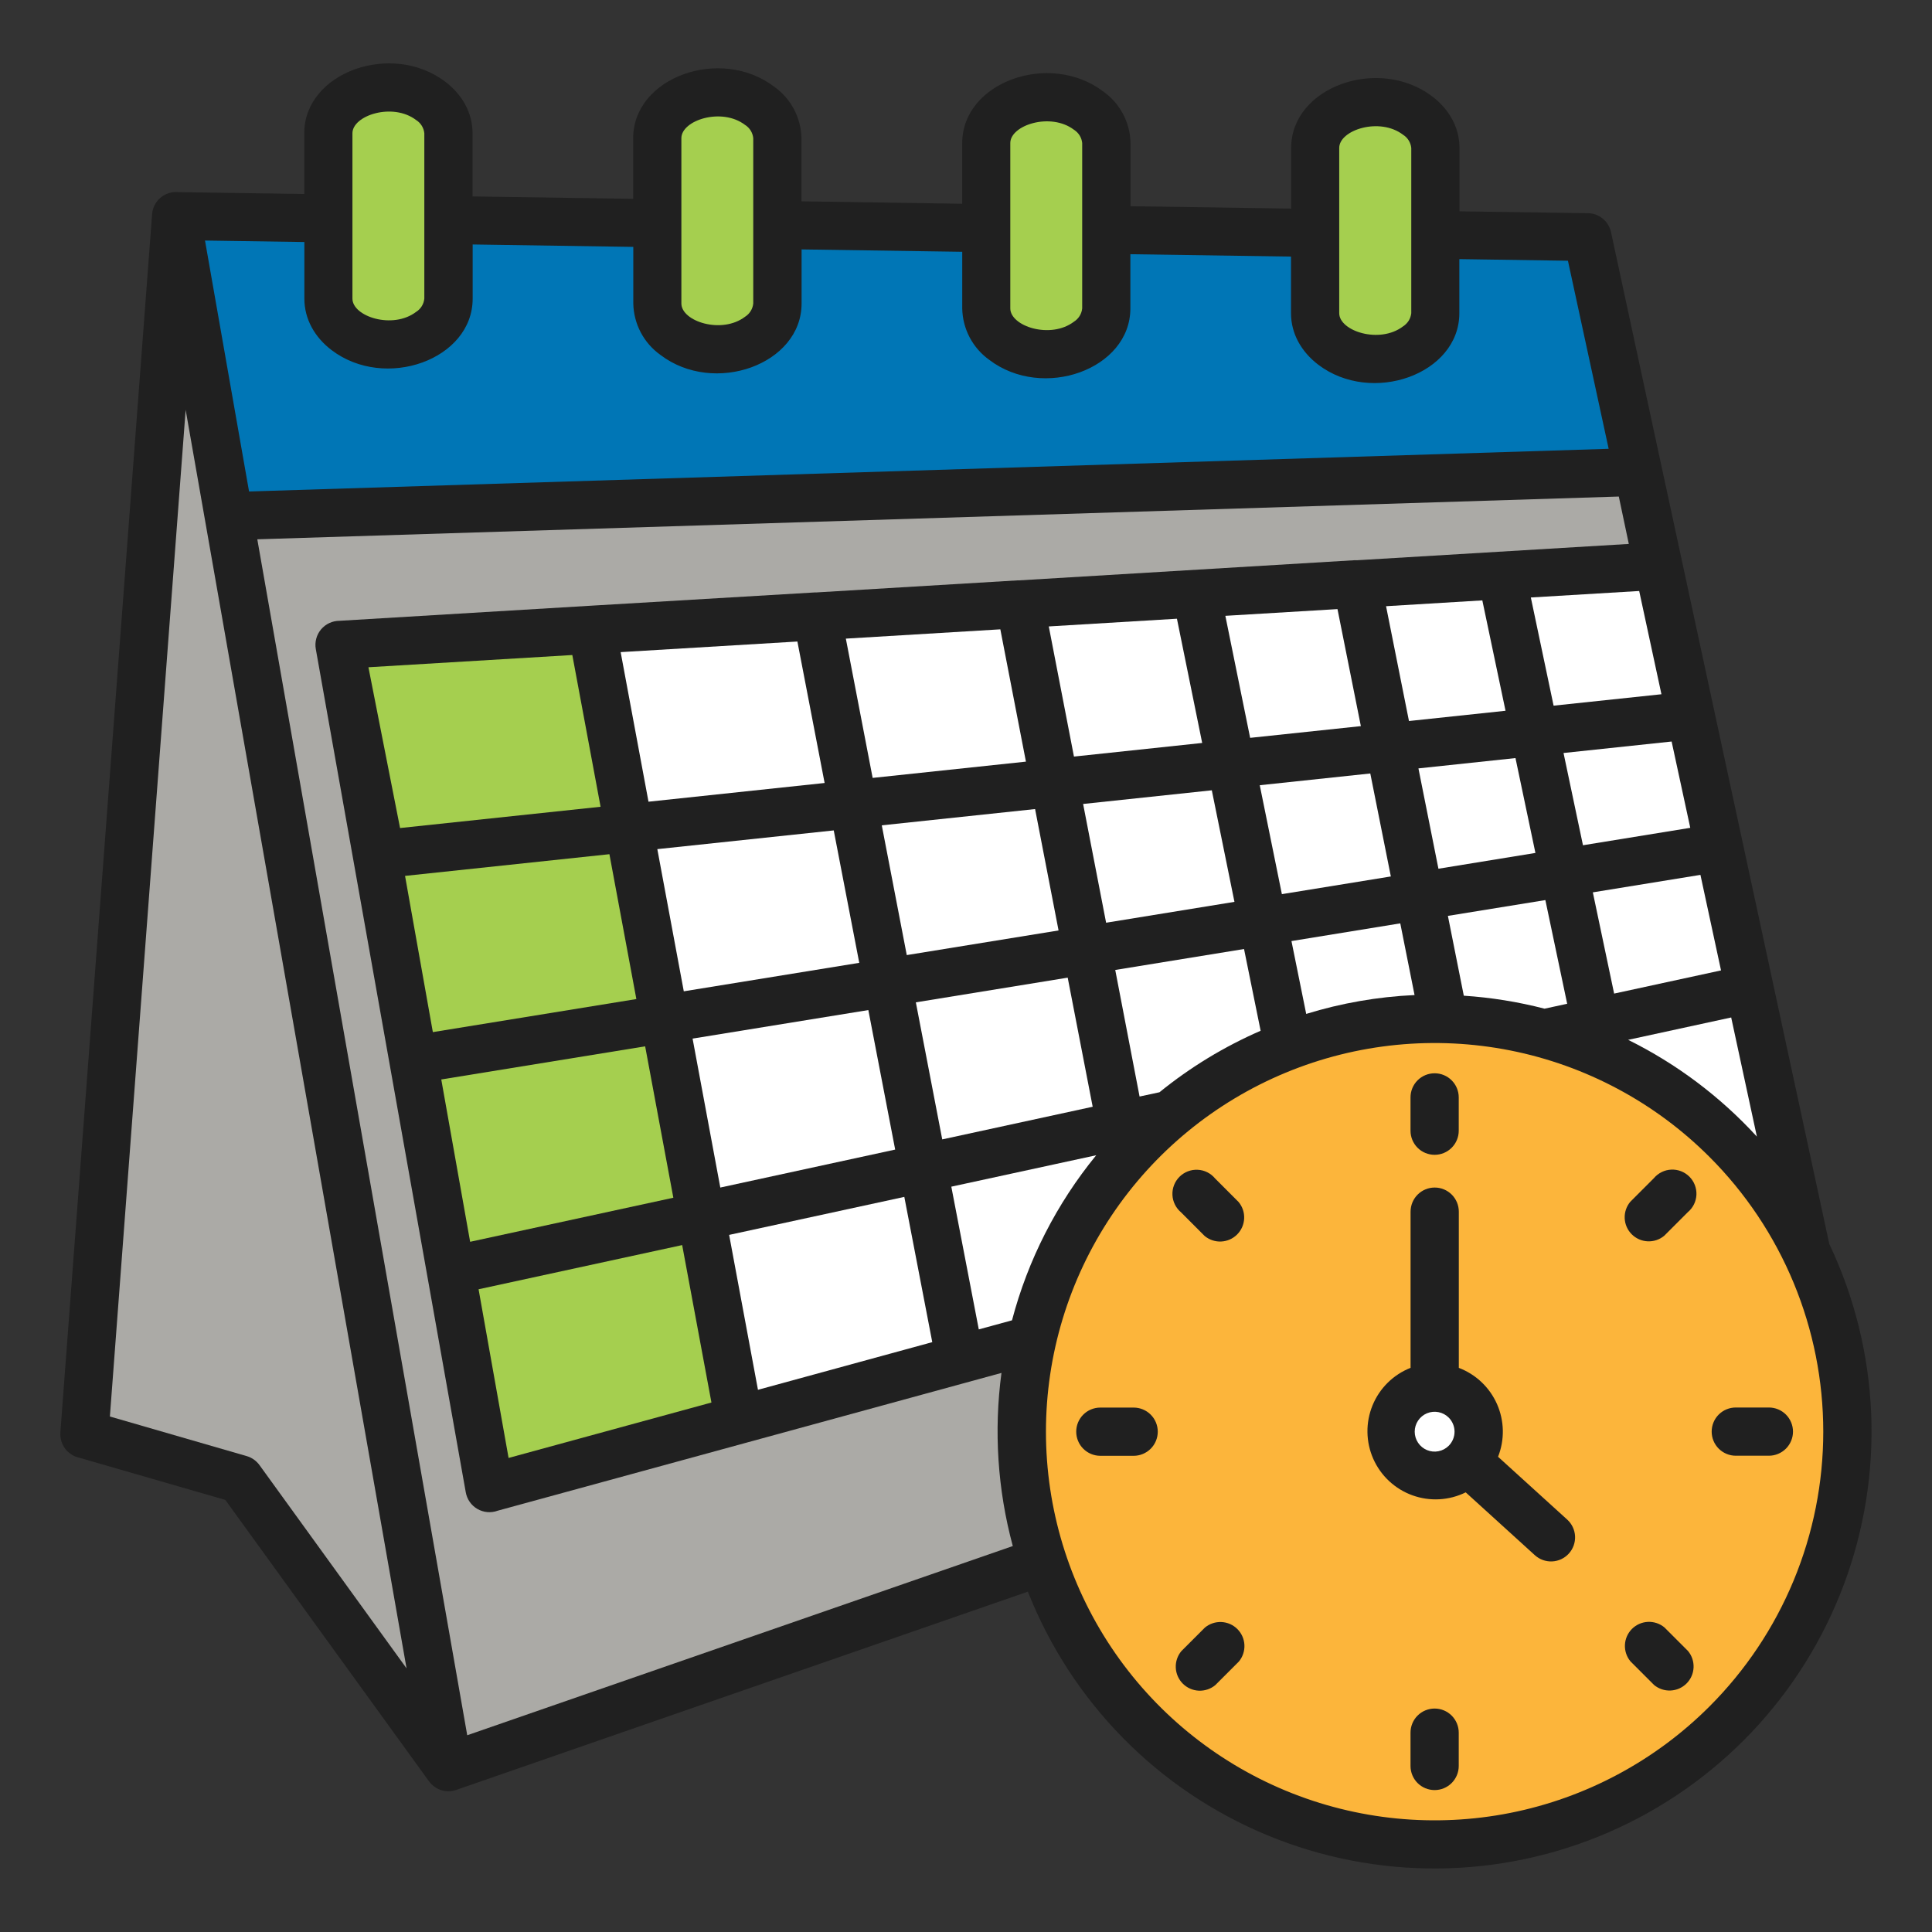 <svg width="100" height="100" viewBox="0 0 100 100" fill="none" xmlns="http://www.w3.org/2000/svg">
<rect x="0" y="0" width="100" height="100" fill="#333333" stroke="none"/>
<g clip-path="url(#clip0_940_62)">
<path fill-rule="evenodd" clip-rule="evenodd" d="M94.682 64.383C95.985 67.125 96.722 70.101 96.851 73.134C96.979 76.167 96.496 79.195 95.43 82.037C94.364 84.879 92.736 87.478 90.645 89.678C88.553 91.878 86.04 93.635 83.255 94.843C80.471 96.052 77.471 96.687 74.436 96.712C71.4 96.737 68.39 96.151 65.586 94.988C62.782 93.825 60.24 92.11 58.113 89.945C55.986 87.779 54.316 85.207 53.203 82.383L23.711 92.612C23.451 92.725 23.16 92.746 22.886 92.672C22.612 92.597 22.372 92.431 22.205 92.201L11.662 77.635L4.102 75.451C3.808 75.387 3.548 75.219 3.368 74.977C3.189 74.736 3.103 74.439 3.125 74.139L7.869 11.133C7.876 10.963 7.917 10.797 7.99 10.644C8.063 10.491 8.167 10.354 8.295 10.243C8.423 10.131 8.573 10.048 8.735 9.996C8.897 9.945 9.068 9.928 9.236 9.945L15.748 10.041V6.897C15.748 3.738 20.281 2.123 23.055 4.235C23.922 4.897 24.459 5.836 24.459 6.897V10.168L32.773 10.291V7.151C32.772 3.992 37.305 2.375 40.078 4.492C40.504 4.795 40.853 5.194 41.097 5.656C41.341 6.119 41.473 6.632 41.483 7.154V10.42L49.805 10.547V7.402C49.805 4.244 54.338 2.627 57.111 4.74C57.537 5.043 57.886 5.442 58.13 5.904C58.374 6.367 58.506 6.88 58.516 7.402V10.674L66.83 10.797V7.656C66.83 4.496 71.363 2.881 74.137 4.994C75.004 5.654 75.543 6.594 75.543 7.656V10.938L82.184 11.035C82.465 11.038 82.737 11.136 82.955 11.314C83.173 11.491 83.325 11.737 83.385 12.012L94.682 64.383Z" fill="#202020"/>
<path fill-rule="evenodd" clip-rule="evenodd" d="M21.043 86.353L9.609 21.213L5.688 73.318L12.768 75.367C13.034 75.444 13.267 75.608 13.43 75.832L21.043 86.353Z" fill="#ABAAA6"/>
<path fill-rule="evenodd" clip-rule="evenodd" d="M21.541 6.215C20.328 5.289 18.242 5.973 18.242 6.897V15.457C18.242 16.383 20.328 17.067 21.541 16.141C21.659 16.066 21.758 15.966 21.831 15.848C21.904 15.729 21.949 15.596 21.963 15.457V6.897C21.949 6.758 21.903 6.625 21.83 6.507C21.757 6.389 21.658 6.289 21.541 6.215Z" fill="#A5CF4F"/>
<path fill-rule="evenodd" clip-rule="evenodd" d="M38.566 6.467C37.353 5.541 35.268 6.225 35.268 7.15V15.709C35.268 16.633 37.353 17.316 38.566 16.393C38.684 16.318 38.783 16.218 38.856 16.099C38.929 15.981 38.974 15.848 38.988 15.709V7.15C38.974 7.012 38.929 6.878 38.856 6.76C38.783 6.642 38.684 6.541 38.566 6.467Z" fill="#A5CF4F"/>
<path fill-rule="evenodd" clip-rule="evenodd" d="M55.592 6.719C54.379 5.795 52.293 6.479 52.293 7.403V15.963C52.293 16.889 54.379 17.573 55.592 16.647C55.709 16.572 55.808 16.472 55.882 16.354C55.955 16.235 56 16.102 56.014 15.963V7.403C56 7.264 55.955 7.131 55.882 7.012C55.808 6.894 55.709 6.793 55.592 6.719Z" fill="#A5CF4F"/>
<path fill-rule="evenodd" clip-rule="evenodd" d="M72.619 6.973C71.404 6.047 69.318 6.731 69.318 7.656V16.211C69.318 17.135 71.404 17.818 72.619 16.895C72.737 16.82 72.837 16.72 72.912 16.602C72.986 16.483 73.032 16.35 73.047 16.211V7.656C73.032 7.517 72.986 7.384 72.912 7.265C72.838 7.147 72.738 7.047 72.619 6.973Z" fill="#A5CF4F"/>
<path fill-rule="evenodd" clip-rule="evenodd" d="M12.891 25.439L83.264 23.23L81.156 13.496L75.535 13.412V16.211C75.535 19.369 71.002 20.986 68.228 18.873C67.361 18.211 66.822 17.271 66.822 16.211V13.281L58.508 13.158V15.963C58.508 19.121 53.977 20.738 51.203 18.625C50.779 18.321 50.431 17.922 50.188 17.46C49.945 16.998 49.814 16.485 49.805 15.963V13.033L41.49 12.91V15.709C41.49 18.867 36.959 20.484 34.185 18.371C33.759 18.068 33.41 17.669 33.166 17.207C32.922 16.745 32.789 16.232 32.779 15.709V12.779L24.465 12.654V15.457C24.465 18.617 19.932 20.232 17.16 18.119C16.293 17.459 15.754 16.52 15.754 15.457V12.527L10.611 12.451L12.891 25.439Z" fill="#0076B6"/>
<path fill-rule="evenodd" clip-rule="evenodd" d="M34.852 61.994L33.393 54.158L22.84 55.873L24.334 64.275L34.852 61.994Z" fill="#A5CF4F"/>
<path fill-rule="evenodd" clip-rule="evenodd" d="M36.824 72.594L35.309 64.445L24.771 66.732L26.324 75.463L36.824 72.594Z" fill="#A5CF4F"/>
<path fill-rule="evenodd" clip-rule="evenodd" d="M44.475 49.836L43.154 42.982L34.023 43.951L35.393 51.31L44.475 49.836Z" fill="white"/>
<path fill-rule="evenodd" clip-rule="evenodd" d="M46.334 59.502L44.945 52.281L35.848 53.758L37.283 61.467L46.334 59.502Z" fill="white"/>
<path fill-rule="evenodd" clip-rule="evenodd" d="M48.254 69.469L46.807 61.951L37.74 63.918L39.232 71.936L48.254 69.469Z" fill="white"/>
<path fill-rule="evenodd" clip-rule="evenodd" d="M53.102 39.422L51.777 32.574L43.781 33.055L45.168 40.264L53.102 39.422Z" fill="white"/>
<path fill-rule="evenodd" clip-rule="evenodd" d="M54.791 48.16L53.576 41.877L45.641 42.719L46.934 49.435L54.791 48.16Z" fill="white"/>
<path fill-rule="evenodd" clip-rule="evenodd" d="M56.557 57.285L55.264 50.603L47.404 51.881L48.77 58.975L56.557 57.285Z" fill="white"/>
<path fill-rule="evenodd" clip-rule="evenodd" d="M62.225 38.455L60.918 32.025L54.285 32.424L55.588 39.16L62.225 38.455Z" fill="white"/>
<path fill-rule="evenodd" clip-rule="evenodd" d="M63.895 46.68L62.723 40.906L56.062 41.613L57.252 47.76L63.895 46.68Z" fill="white"/>
<path fill-rule="evenodd" clip-rule="evenodd" d="M70.438 37.584L69.228 31.527L63.424 31.875L64.707 38.191L70.438 37.584Z" fill="white"/>
<path fill-rule="evenodd" clip-rule="evenodd" d="M71.99 45.365L70.926 40.035L65.205 40.643L66.35 46.281L71.99 45.365Z" fill="white"/>
<path fill-rule="evenodd" clip-rule="evenodd" d="M77.926 36.789L76.725 31.076L71.742 31.377L72.928 37.32L77.926 36.789Z" fill="white"/>
<path fill-rule="evenodd" clip-rule="evenodd" d="M79.473 44.148L78.441 39.238L73.418 39.772L74.453 44.965L79.473 44.148Z" fill="white"/>
<path fill-rule="evenodd" clip-rule="evenodd" d="M82.445 46.188L83.547 51.428L89.08 50.228L88.014 45.283L82.445 46.188Z" fill="white"/>
<path fill-rule="evenodd" clip-rule="evenodd" d="M80.928 38.975L81.934 43.75L87.488 42.848L86.523 38.381L80.928 38.975Z" fill="white"/>
<path fill-rule="evenodd" clip-rule="evenodd" d="M79.236 30.926L80.414 36.525L85.996 35.934L84.844 30.59L79.236 30.926Z" fill="white"/>
<path fill-rule="evenodd" clip-rule="evenodd" d="M26.51 35.742C26.619 35.616 26.751 35.514 26.901 35.44C27.05 35.367 27.212 35.324 27.378 35.314C27.544 35.304 27.71 35.327 27.867 35.383C28.024 35.438 28.168 35.524 28.291 35.636C28.414 35.748 28.513 35.884 28.583 36.035C28.653 36.186 28.692 36.349 28.697 36.515C28.703 36.682 28.675 36.847 28.616 37.003C28.556 37.158 28.467 37.3 28.352 37.42L25.227 40.853C25.11 40.982 24.968 41.084 24.809 41.155C24.651 41.225 24.479 41.261 24.306 41.261C24.132 41.261 23.961 41.225 23.802 41.155C23.643 41.084 23.501 40.982 23.385 40.853C22.881 40.318 22.387 39.758 21.892 39.213C21.67 38.969 21.554 38.646 21.57 38.316C21.585 37.986 21.731 37.676 21.976 37.454C22.22 37.232 22.542 37.116 22.872 37.131C23.202 37.147 23.512 37.293 23.734 37.537L24.305 38.164L26.51 35.742Z" fill="#A5CF4F"/>
<path fill-rule="evenodd" clip-rule="evenodd" d="M19.07 34.537L20.707 42.859L31.086 41.758L29.623 33.904L19.07 34.537Z" fill="#A5CF4F"/>
<path fill-rule="evenodd" clip-rule="evenodd" d="M31.543 44.213L20.965 45.336L22.404 53.422L32.938 51.711L31.543 44.213Z" fill="#A5CF4F"/>
<path fill-rule="evenodd" clip-rule="evenodd" d="M32.125 33.754L33.566 41.496L42.682 40.527L41.273 33.205L32.125 33.754Z" fill="white"/>
<path fill-rule="evenodd" clip-rule="evenodd" d="M30.254 56.502C30.364 56.381 30.497 56.283 30.645 56.213C30.792 56.144 30.953 56.104 31.116 56.096C31.279 56.088 31.442 56.113 31.596 56.168C31.75 56.224 31.892 56.309 32.013 56.419C32.133 56.529 32.231 56.662 32.301 56.81C32.371 56.958 32.411 57.118 32.418 57.281C32.426 57.444 32.401 57.608 32.346 57.761C32.291 57.915 32.206 58.057 32.096 58.178L28.971 61.611C28.854 61.74 28.712 61.842 28.553 61.912C28.395 61.983 28.223 62.019 28.05 62.019C27.876 62.019 27.705 61.983 27.546 61.912C27.387 61.842 27.245 61.74 27.129 61.611C26.625 61.072 26.133 60.517 25.635 59.973C25.524 59.852 25.439 59.71 25.384 59.556C25.328 59.402 25.304 59.239 25.311 59.075C25.319 58.911 25.359 58.751 25.429 58.603C25.498 58.455 25.596 58.322 25.718 58.212C25.839 58.102 25.98 58.016 26.134 57.961C26.288 57.906 26.452 57.881 26.615 57.889C26.779 57.896 26.939 57.936 27.087 58.006C27.235 58.076 27.368 58.174 27.478 58.295L28.049 58.924L30.254 56.502Z" fill="#A5CF4F"/>
<path fill-rule="evenodd" clip-rule="evenodd" d="M73.008 56.801C73.008 56.47 73.139 56.152 73.373 55.918C73.607 55.684 73.925 55.553 74.256 55.553C74.587 55.553 74.904 55.684 75.138 55.918C75.372 56.152 75.504 56.47 75.504 56.801V58.525C75.504 58.856 75.372 59.174 75.138 59.408C74.904 59.642 74.587 59.773 74.256 59.773C73.925 59.773 73.607 59.642 73.373 59.408C73.139 59.174 73.008 58.856 73.008 58.525V56.801ZM61.133 62.752C60.999 62.641 60.891 62.503 60.814 62.348C60.737 62.193 60.693 62.023 60.685 61.85C60.677 61.677 60.706 61.504 60.768 61.342C60.831 61.18 60.927 61.034 61.049 60.911C61.172 60.788 61.319 60.693 61.48 60.63C61.642 60.567 61.815 60.539 61.988 60.547C62.161 60.554 62.331 60.598 62.486 60.675C62.642 60.752 62.779 60.861 62.89 60.994L64.109 62.215C64.309 62.454 64.412 62.759 64.397 63.071C64.383 63.382 64.254 63.676 64.033 63.897C63.813 64.117 63.518 64.247 63.207 64.261C62.896 64.275 62.591 64.172 62.351 63.973L61.133 62.752ZM56.953 75.352C56.622 75.352 56.304 75.22 56.07 74.986C55.836 74.752 55.705 74.434 55.705 74.103C55.705 73.772 55.836 73.455 56.07 73.221C56.304 72.987 56.622 72.856 56.953 72.856H58.678C59.008 72.856 59.326 72.987 59.56 73.221C59.794 73.455 59.926 73.772 59.926 74.103C59.926 74.434 59.794 74.752 59.56 74.986C59.326 75.22 59.008 75.352 58.678 75.352H56.953ZM62.904 87.221C62.665 87.42 62.36 87.523 62.048 87.509C61.737 87.495 61.443 87.365 61.222 87.145C61.002 86.924 60.872 86.63 60.858 86.319C60.844 86.007 60.947 85.702 61.146 85.463L62.365 84.244C62.604 84.045 62.91 83.942 63.221 83.956C63.532 83.97 63.827 84.1 64.047 84.32C64.267 84.54 64.397 84.835 64.411 85.146C64.425 85.457 64.322 85.763 64.123 86.002L62.904 87.221ZM75.504 91.406C75.504 91.737 75.372 92.055 75.138 92.289C74.904 92.523 74.587 92.654 74.256 92.654C73.925 92.654 73.607 92.523 73.373 92.289C73.139 92.055 73.008 91.737 73.008 91.406V89.682C73.008 89.351 73.139 89.033 73.373 88.799C73.607 88.565 73.925 88.434 74.256 88.434C74.587 88.434 74.904 88.565 75.138 88.799C75.372 89.033 75.504 89.351 75.504 89.682V91.406ZM87.371 85.455C87.57 85.694 87.673 85.999 87.659 86.311C87.645 86.622 87.515 86.917 87.295 87.137C87.075 87.357 86.78 87.487 86.469 87.501C86.157 87.515 85.852 87.412 85.613 87.213L84.394 85.994C84.195 85.755 84.092 85.45 84.106 85.138C84.12 84.827 84.25 84.533 84.47 84.312C84.691 84.092 84.985 83.962 85.296 83.948C85.608 83.934 85.913 84.037 86.152 84.236L87.371 85.455ZM91.556 72.852C91.887 72.852 92.205 72.983 92.439 73.217C92.673 73.451 92.805 73.769 92.805 74.1C92.805 74.431 92.673 74.748 92.439 74.982C92.205 75.216 91.887 75.348 91.556 75.348H89.844C89.513 75.348 89.195 75.216 88.961 74.982C88.727 74.748 88.596 74.431 88.596 74.1C88.596 73.769 88.727 73.451 88.961 73.217C89.195 72.983 89.513 72.852 89.844 72.852H91.556ZM75.504 70.799C75.942 70.965 76.343 71.216 76.683 71.538C77.023 71.86 77.295 72.246 77.485 72.675C77.674 73.103 77.776 73.565 77.786 74.033C77.795 74.501 77.711 74.967 77.539 75.402L81.119 78.654C81.363 78.876 81.509 79.187 81.525 79.516C81.54 79.846 81.424 80.169 81.202 80.413C80.98 80.657 80.67 80.803 80.34 80.819C80.01 80.834 79.687 80.718 79.443 80.496L75.865 77.244C75.439 77.454 74.974 77.576 74.499 77.602C74.025 77.628 73.55 77.558 73.103 77.396C72.656 77.234 72.246 76.983 71.899 76.659C71.551 76.334 71.273 75.943 71.08 75.508C70.888 75.073 70.785 74.604 70.779 74.129C70.772 73.653 70.862 73.182 71.042 72.742C71.222 72.302 71.49 71.903 71.828 71.569C72.167 71.235 72.569 70.973 73.011 70.799V62.715C73.011 62.551 73.044 62.389 73.106 62.237C73.169 62.086 73.261 61.948 73.377 61.832C73.493 61.717 73.63 61.624 73.782 61.562C73.933 61.499 74.096 61.467 74.26 61.467C74.424 61.467 74.586 61.499 74.737 61.562C74.889 61.624 75.026 61.717 75.142 61.832C75.258 61.948 75.35 62.086 75.413 62.237C75.475 62.389 75.508 62.551 75.508 62.715V70.803L75.504 70.799ZM88.476 59.875C85.662 57.063 82.078 55.148 78.176 54.372C74.274 53.597 70.229 53.996 66.554 55.519C62.879 57.041 59.737 59.62 57.527 62.928C55.317 66.236 54.138 70.125 54.138 74.103C54.138 78.082 55.317 81.971 57.527 85.279C59.737 88.587 62.879 91.165 66.554 92.688C70.229 94.211 74.274 94.61 78.176 93.835C82.078 93.059 85.662 91.144 88.476 88.332C90.346 86.464 91.828 84.246 92.84 81.804C93.851 79.363 94.372 76.746 94.372 74.103C94.372 71.461 93.851 68.844 92.84 66.403C91.828 63.961 90.346 61.743 88.476 59.875ZM85.601 60.986C85.712 60.853 85.85 60.745 86.005 60.668C86.161 60.59 86.33 60.547 86.504 60.539C86.677 60.531 86.85 60.559 87.011 60.622C87.173 60.685 87.32 60.781 87.442 60.903C87.565 61.026 87.661 61.173 87.723 61.334C87.786 61.496 87.814 61.669 87.807 61.842C87.799 62.015 87.755 62.185 87.678 62.34C87.601 62.495 87.492 62.633 87.359 62.744L86.14 63.963C85.901 64.162 85.596 64.265 85.285 64.251C84.974 64.237 84.679 64.107 84.459 63.887C84.238 63.667 84.108 63.372 84.094 63.061C84.08 62.749 84.183 62.444 84.383 62.205L85.601 60.986Z" fill="#FCB53B"/>
<path fill-rule="evenodd" clip-rule="evenodd" d="M74.984 73.373C74.84 73.229 74.656 73.131 74.456 73.092C74.256 73.052 74.049 73.073 73.861 73.151C73.673 73.229 73.512 73.361 73.399 73.531C73.285 73.701 73.225 73.9 73.225 74.103C73.225 74.307 73.285 74.507 73.399 74.676C73.512 74.846 73.673 74.978 73.861 75.056C74.049 75.134 74.256 75.155 74.456 75.115C74.656 75.076 74.84 74.978 74.984 74.834C75.178 74.64 75.287 74.377 75.287 74.103C75.287 73.83 75.178 73.567 74.984 73.373Z" fill="white"/>
<path fill-rule="evenodd" clip-rule="evenodd" d="M67.609 52.48C69.43 51.919 71.314 51.591 73.217 51.504L72.478 47.793L66.846 48.709L67.609 52.48Z" fill="white"/>
<path fill-rule="evenodd" clip-rule="evenodd" d="M60.014 56.535C61.606 55.241 63.368 54.17 65.25 53.352L64.391 49.121L57.725 50.205L58.984 56.756L60.014 56.535Z" fill="white"/>
<path fill-rule="evenodd" clip-rule="evenodd" d="M52.381 68.34C53.205 65.212 54.692 62.298 56.74 59.795L49.24 61.422L50.662 68.809L52.381 68.34Z" fill="white"/>
<path fill-rule="evenodd" clip-rule="evenodd" d="M52.422 80.023C51.634 77.105 51.435 74.059 51.836 71.062L38.629 74.674C38.597 74.685 38.564 74.694 38.531 74.701L25.762 78.193C25.59 78.257 25.408 78.281 25.226 78.266C25.044 78.25 24.868 78.195 24.71 78.103C24.552 78.012 24.416 77.887 24.312 77.737C24.208 77.587 24.138 77.416 24.107 77.236L16.346 33.594C16.314 33.415 16.322 33.232 16.369 33.057C16.415 32.881 16.5 32.718 16.616 32.579C16.732 32.44 16.878 32.328 17.042 32.251C17.206 32.174 17.385 32.133 17.566 32.133L30.572 31.352L42.176 30.664H42.256L52.68 30.039H52.758L70.088 28.998C70.14 28.995 70.192 28.995 70.244 28.998L84.307 28.154L83.789 25.701L13.318 27.914L24.184 89.816L52.422 80.023Z" fill="#ABAAA6"/>
<path fill-rule="evenodd" clip-rule="evenodd" d="M84.273 53.822C86.784 55.066 89.043 56.764 90.936 58.83L89.606 52.664L84.273 53.822Z" fill="white"/>
<path fill-rule="evenodd" clip-rule="evenodd" d="M75.766 51.537C77.177 51.63 78.576 51.855 79.945 52.209L81.117 51.955L79.988 46.588L74.943 47.406L75.766 51.537Z" fill="white"/>
</g>
<defs>
<clipPath id="clip0_940_62">
<rect width="100" height="100" fill="white"/>
</clipPath>
</defs>
</svg>
